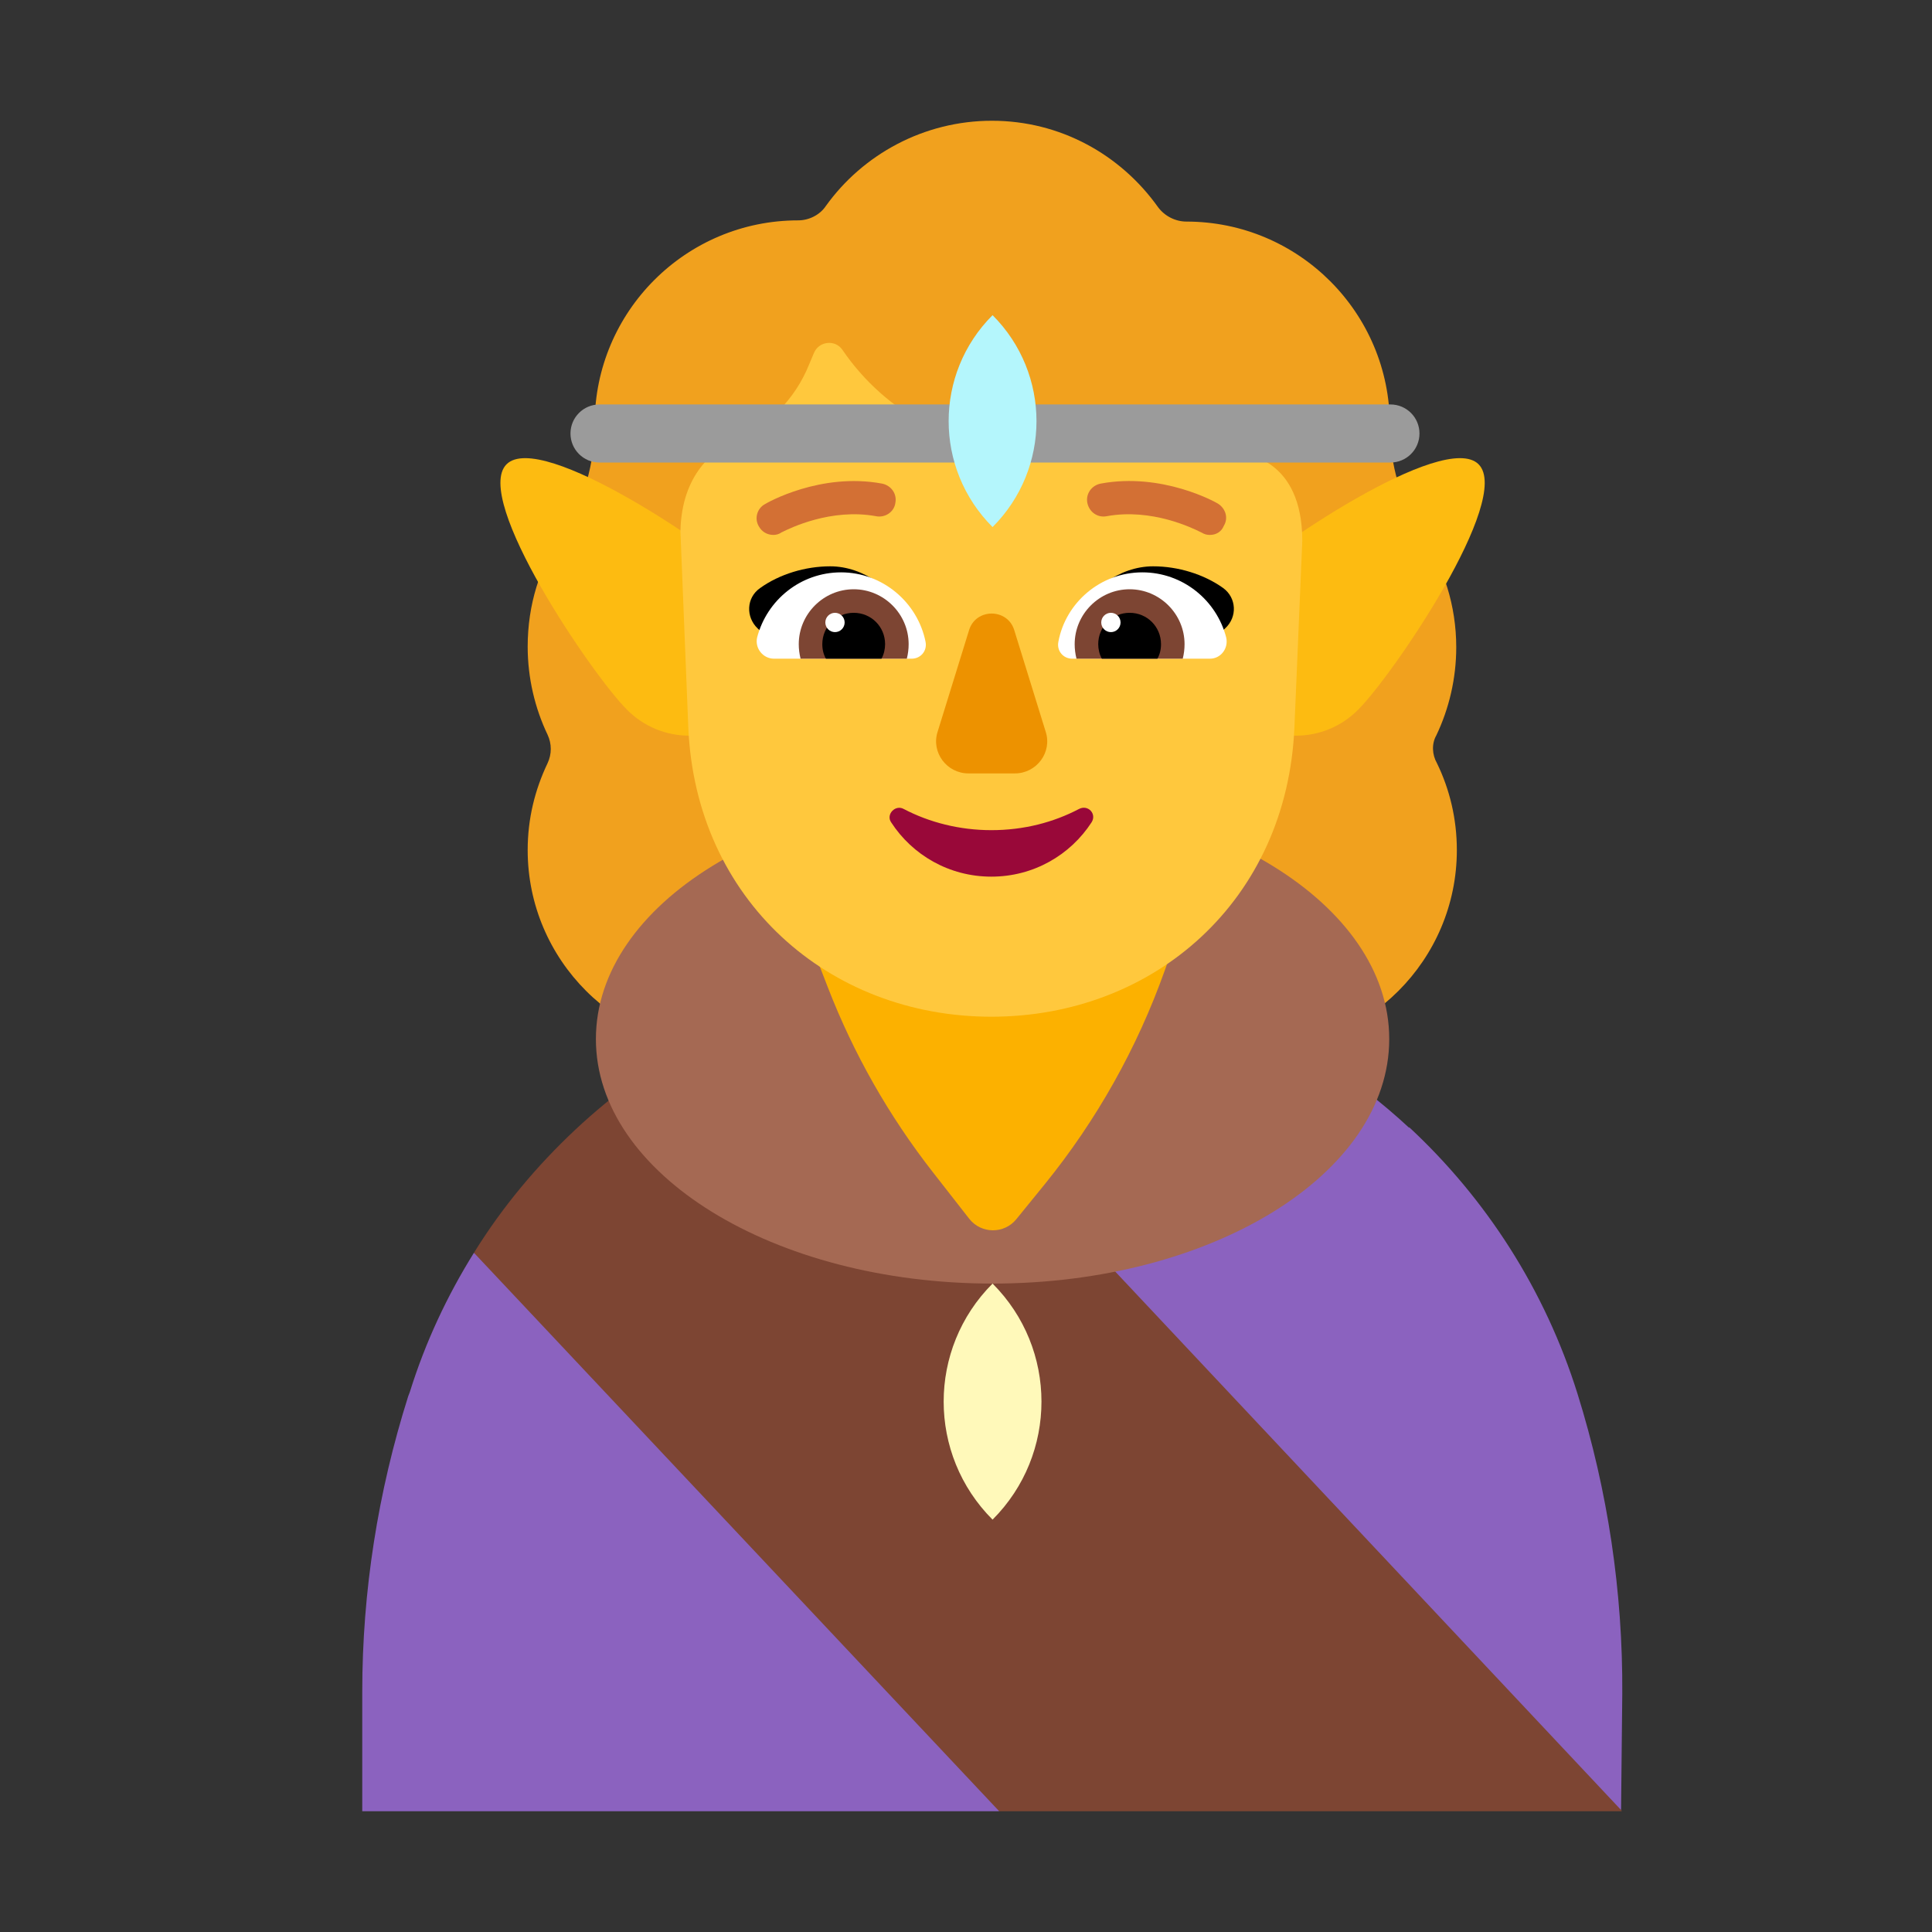 <svg width="32" height="32" viewBox="0 0 32 32" fill="none" xmlns="http://www.w3.org/2000/svg">
<rect x="0" y="0" width="32" height="32" fill="#333333" stroke="none"/>
<path d="M23.79 12.18C24 11.74 24.12 11.24 24.12 10.72C24.12 10.03 23.91 9.39 23.56 8.86C23.2 8.32 23.02 7.69 23.02 7.05V7.04C23.02 5.18 21.51 3.67 19.65 3.67C19.47 3.67 19.29 3.58 19.18 3.43C18.56 2.56 17.56 2 16.43 2C15.3 2 14.29 2.56 13.68 3.41C13.58 3.56 13.4 3.65 13.22 3.65C11.36 3.65 9.85 5.16 9.85 7.02V7.03C9.85 7.68 9.67 8.31 9.31 8.84C8.94 9.38 8.74 10.02 8.74 10.71C8.74 11.23 8.86 11.73 9.07 12.17C9.14 12.32 9.14 12.49 9.07 12.64C8.86 13.08 8.74 13.56 8.74 14.08C8.74 15.9 10.22 17.38 12.04 17.38H20.83C22.65 17.38 24.13 15.9 24.13 14.08C24.13 13.56 24.01 13.07 23.8 12.64C23.72 12.5 23.71 12.32 23.79 12.18Z" fill="#F1A11E"/>
<path d="M12.45 9.68C13.02 10.25 13.02 11.18 12.45 11.75C11.88 12.33 10.95 12.33 10.38 11.75C9.81 11.18 7.82 8.26 8.39 7.69C8.96 7.12 11.88 9.11 12.45 9.68Z" fill="#FDBB11"/>
<path d="M20.43 9.68C19.86 10.25 19.86 11.18 20.43 11.75C21 12.33 21.93 12.33 22.5 11.75C23.07 11.18 25.06 8.26 24.49 7.69C23.92 7.12 21 9.11 20.43 9.68Z" fill="#FDBB11"/>
<path d="M26.85 29.98L18.164 24.67L13.98 16.28C14.776 16.08 15.601 15.97 16.45 15.97C19.07 15.97 21.51 16.98 23.34 18.68L23.34 18.67C24.61 19.85 25.59 21.36 26.13 23.09C26.63 24.69 26.88 26.37 26.87 28.05L26.85 29.98Z" fill="#8B62BF"/>
<path d="M16.55 30L6 30V28.02C6 26.36 6.26 24.71 6.76 23.13L6.79 23.05C7.047 22.227 7.408 21.459 7.85 20.75L13.799 24.276L16.55 30Z" fill="#8B62BF"/>
<path d="M13.98 16.28L26.86 29.99V30L16.55 30L7.85 20.75C8.32 19.99 8.89 19.31 9.53 18.71C10.78 17.54 12.3 16.7 13.98 16.28Z" fill="#7D4533"/>
<path d="M16.44 21.26C20.069 21.26 23.01 19.447 23.01 17.21C23.01 14.973 20.069 13.16 16.44 13.16C12.812 13.16 9.87 14.973 9.87 17.21C9.87 19.447 12.812 21.26 16.44 21.26Z" fill="#A56953"/>
<path d="M16.835 20.192C16.633 20.442 16.251 20.439 16.053 20.186L15.451 19.415C14.725 18.486 14.139 17.456 13.713 16.357L13.3 15.29H19.57L19.292 16.074C18.835 17.358 18.163 18.556 17.304 19.615L16.835 20.192Z" fill="#FCB100"/>
<path d="M16.44 25.17C15.36 24.09 15.36 22.34 16.44 21.26C17.52 22.34 17.52 24.09 16.44 25.17Z" fill="#FFF9BA"/>
<path d="M20.43 7.49H17.17C15.88 7.49 14.67 6.85 13.95 5.79C13.83 5.62 13.56 5.65 13.48 5.85L13.4 6.04C13.17 6.61 12.73 7.05 12.19 7.29C12.16 7.31 12.12 7.32 12.09 7.34C11.85 7.46 11.29 7.83 11.27 8.8L11.4 12.04C11.52 14.91 13.73 16.84 16.42 16.84C19.11 16.84 21.32 14.92 21.44 12.04L21.57 8.96C21.57 7.59 20.62 7.5 20.43 7.49Z" fill="#FFC83D"/>
<path d="M13.75 9.38C14.32 9.38 14.8 9.78 15.09 10.23C14.868 10.296 14.65 10.359 14.434 10.421C13.968 10.555 13.511 10.686 13.04 10.85L12.55 10.41C12.35 10.22 12.36 9.9 12.59 9.74C12.91 9.51 13.34 9.38 13.75 9.38Z" fill="black"/>
<path d="M19.1 9.38C18.53 9.38 18.05 9.78 17.76 10.23C17.973 10.294 18.181 10.354 18.387 10.414C18.859 10.55 19.32 10.683 19.8 10.85L20.29 10.41C20.5 10.22 20.48 9.9 20.26 9.74C19.94 9.51 19.51 9.38 19.1 9.38Z" fill="black"/>
<path d="M12.54 10.56C12.7 9.94 13.26 9.48 13.93 9.48C14.62 9.48 15.2 9.98 15.33 10.63C15.36 10.78 15.25 10.91 15.1 10.91H12.82C12.64 10.91 12.5 10.74 12.54 10.56Z" fill="white"/>
<path d="M20.31 10.56C20.15 9.94 19.59 9.48 18.92 9.48C18.23 9.48 17.65 9.98 17.53 10.63C17.5 10.78 17.61 10.91 17.76 10.91H20.04C20.22 10.91 20.35 10.74 20.31 10.56Z" fill="white"/>
<path d="M13.23 10.67C13.23 10.17 13.64 9.76 14.14 9.76C14.64 9.76 15.05 10.17 15.05 10.67C15.05 10.75 15.04 10.83 15.02 10.91H13.26C13.24 10.83 13.23 10.75 13.23 10.67Z" fill="#7D4533"/>
<path d="M19.62 10.67C19.62 10.17 19.21 9.76 18.71 9.76C18.21 9.76 17.8 10.17 17.8 10.67C17.8 10.75 17.81 10.83 17.83 10.91H19.59C19.61 10.83 19.62 10.75 19.62 10.67Z" fill="#7D4533"/>
<path d="M14.14 10.15C14.43 10.15 14.66 10.38 14.66 10.67C14.66 10.75 14.64 10.84 14.6 10.91H13.68C13.64 10.84 13.62 10.76 13.62 10.67C13.62 10.38 13.85 10.15 14.14 10.15Z" fill="black"/>
<path d="M18.71 10.15C18.42 10.15 18.19 10.38 18.19 10.67C18.19 10.75 18.21 10.84 18.25 10.91H19.17C19.21 10.84 19.23 10.76 19.23 10.67C19.23 10.38 19 10.15 18.71 10.15Z" fill="black"/>
<path d="M13.99 10.31C13.99 10.398 13.918 10.47 13.83 10.47C13.742 10.47 13.67 10.398 13.67 10.31C13.67 10.222 13.742 10.15 13.83 10.15C13.918 10.15 13.99 10.222 13.99 10.31Z" fill="white"/>
<path d="M18.56 10.31C18.56 10.398 18.488 10.47 18.4 10.47C18.312 10.47 18.24 10.398 18.24 10.31C18.24 10.222 18.312 10.15 18.4 10.15C18.488 10.15 18.56 10.222 18.56 10.31Z" fill="white"/>
<path d="M16.42 13.75C15.89 13.75 15.39 13.62 14.97 13.4C14.83 13.32 14.67 13.49 14.76 13.62C15.11 14.16 15.72 14.52 16.42 14.52C17.12 14.52 17.73 14.16 18.08 13.62C18.17 13.48 18.02 13.32 17.87 13.4C17.45 13.62 16.96 13.75 16.42 13.75Z" fill="#990839"/>
<path d="M16.05 10.44L15.53 12.12C15.42 12.46 15.68 12.81 16.04 12.81H16.81C17.17 12.81 17.43 12.46 17.32 12.12L16.8 10.44C16.69 10.07 16.16 10.07 16.05 10.44Z" fill="#ED9200"/>
<path d="M19.9 8.82C19.95 8.85 19.99 8.86 20.04 8.86C20.14 8.86 20.23 8.81 20.27 8.71C20.35 8.58 20.3 8.42 20.17 8.34C20.14 8.32 19.25 7.82 18.23 8.01C18.08 8.04 17.98 8.18 18.01 8.33C18.04 8.48 18.18 8.58 18.33 8.55C19.079 8.413 19.762 8.752 19.881 8.811C19.893 8.817 19.9 8.82 19.9 8.82Z" fill="#D37034"/>
<path d="M12.57 8.72C12.62 8.81 12.71 8.86 12.81 8.86C12.85 8.86 12.9 8.85 12.94 8.82C12.94 8.82 12.947 8.817 12.959 8.811C13.078 8.752 13.761 8.413 14.51 8.55C14.66 8.58 14.81 8.48 14.83 8.33C14.86 8.18 14.76 8.04 14.61 8.01C13.59 7.82 12.7 8.33 12.67 8.35C12.54 8.42 12.49 8.59 12.57 8.72Z" fill="#D37034"/>
<path d="M9.449 7.18C9.449 6.914 9.664 6.699 9.93 6.699H23.03C23.296 6.699 23.511 6.914 23.511 7.18C23.511 7.446 23.296 7.661 23.03 7.661H9.93C9.664 7.661 9.449 7.446 9.449 7.18Z" fill="#9B9B9B"/>
<path d="M16.44 8.73C15.47 7.76 15.47 6.19 16.44 5.22C17.41 6.19 17.41 7.76 16.44 8.73Z" fill="#B4F6FC"/>
</svg>
